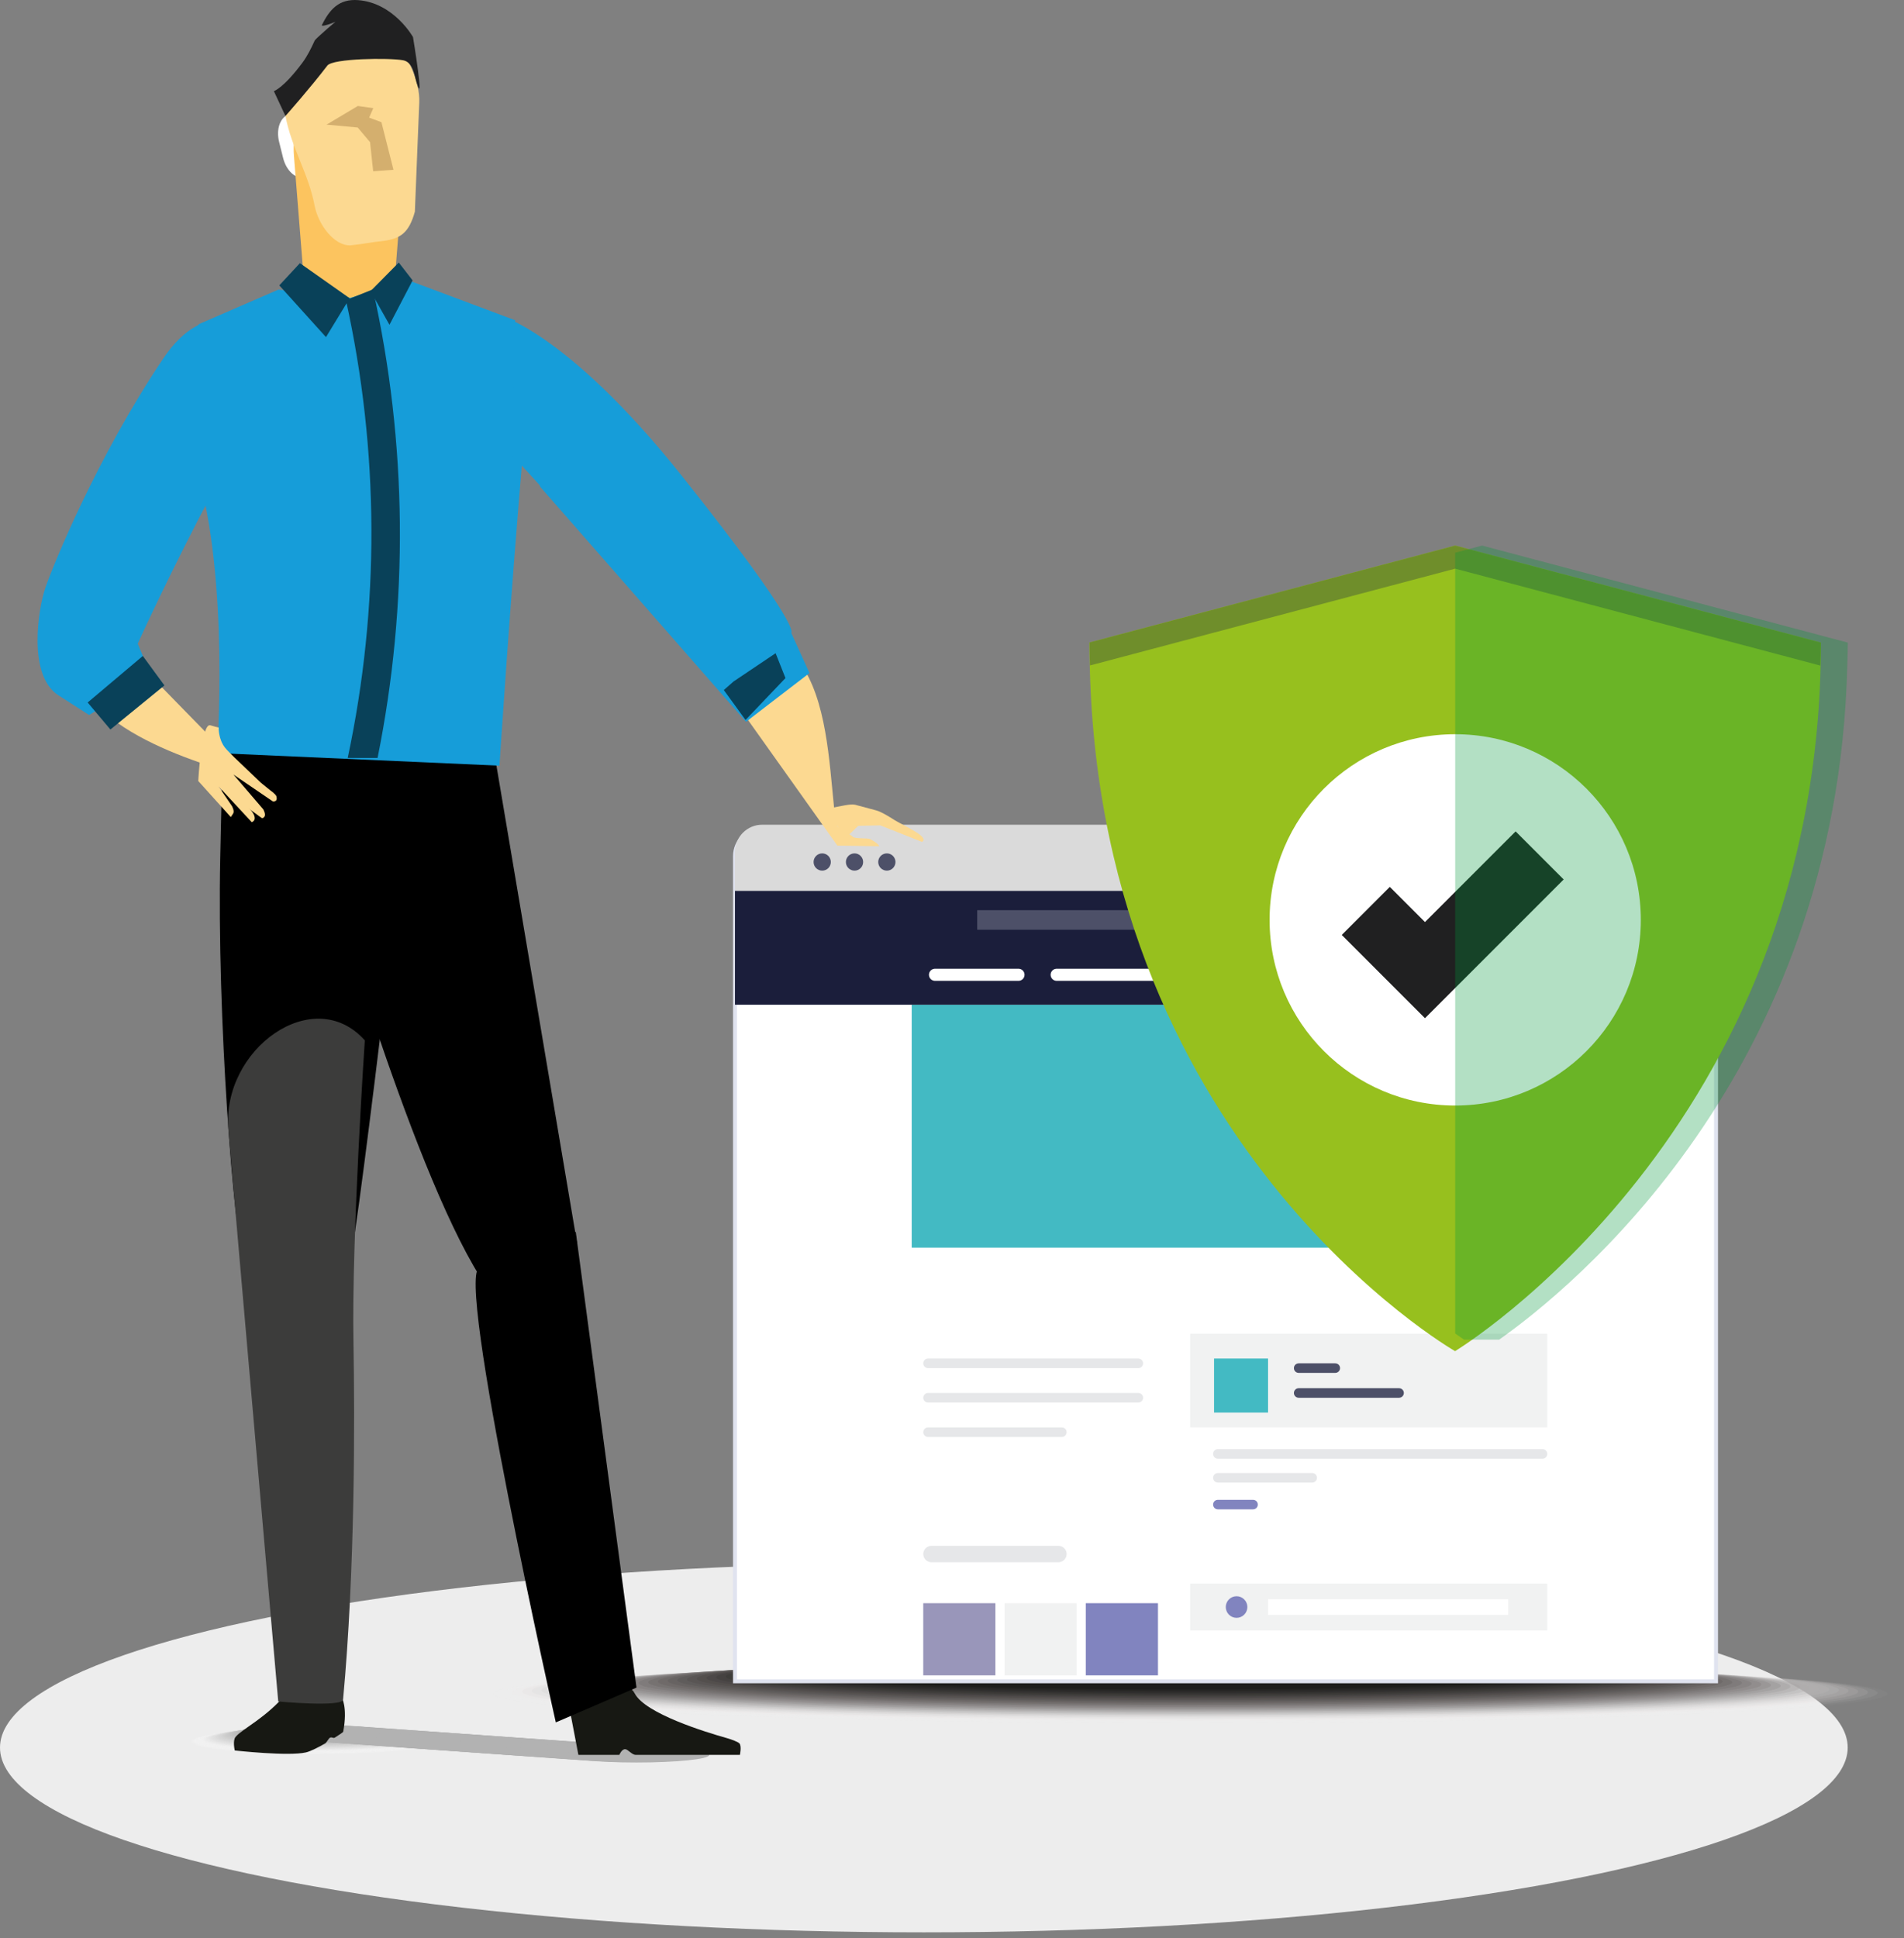 <?xml version="1.0" encoding="utf-8"?>
<!-- Generator: Adobe Illustrator 16.0.0, SVG Export Plug-In . SVG Version: 6.00 Build 0)  -->
<!DOCTYPE svg PUBLIC "-//W3C//DTD SVG 1.1//EN" "http://www.w3.org/Graphics/SVG/1.1/DTD/svg11.dtd">
<svg version="1.1" xmlns="http://www.w3.org/2000/svg" xmlns:xlink="http://www.w3.org/1999/xlink" x="0px" y="0px"
	 width="484.877px" height="493.474px" viewBox="0 0 484.877 493.474" enable-background="new 0 0 484.877 493.474"
	 xml:space="preserve">
<rect x="0" y="0" width="484.877" height="493.474" fill="#808080" stroke="none"/>
<ellipse fill="#EDEDED" cx="235.27" cy="444.929" rx="235.27" ry="47.042"/>
<g>
	<path opacity="0" fill="#FFFFFF" d="M47.894,443.527c0,1.822,14.415,3.307,32.194,3.307c17.778,0,32.192-1.484,32.192-3.307
		c0-1.828-14.415-3.312-32.192-3.312C62.309,440.216,47.894,441.699,47.894,443.527z"/>
	<path opacity="0.032" fill="#FDFDFD" d="M48.336,443.448c0,1.797,14.217,3.261,31.753,3.261c17.534,0,31.75-1.464,31.75-3.261
		c0-1.804-14.216-3.267-31.75-3.267C62.553,440.182,48.336,441.645,48.336,443.448z"/>
	<path opacity="0.065" fill="#FAFAFA" d="M48.777,443.368c0,1.772,14.02,3.216,31.312,3.216c17.291,0,31.31-1.443,31.31-3.216
		c0-1.778-14.019-3.221-31.31-3.221C62.797,440.147,48.777,441.59,48.777,443.368z"/>
	<path opacity="0.097" fill="#F8F8F8" d="M49.219,443.288c0,1.747,13.822,3.17,30.87,3.17c17.046,0,30.868-1.423,30.868-3.17
		c0-1.753-13.821-3.175-30.868-3.175C63.041,440.113,49.219,441.535,49.219,443.288z"/>
	<path opacity="0.129" fill="#F6F6F6" d="M49.661,443.209c0,1.722,13.624,3.125,30.428,3.125c16.803,0,30.427-1.403,30.427-3.125
		c0-1.729-13.624-3.13-30.427-3.13C63.285,440.079,49.661,441.48,49.661,443.209z"/>
	<path opacity="0.161" fill="#F3F3F3" d="M50.104,443.129c0,1.698,13.426,3.08,29.986,3.08c16.559,0,29.985-1.382,29.985-3.08
		c0-1.703-13.426-3.084-29.985-3.084C63.529,440.045,50.104,441.426,50.104,443.129z"/>
	<path opacity="0.194" fill="#F1F1F1" d="M50.545,443.049c0,1.673,13.228,3.034,29.545,3.034c16.315,0,29.544-1.361,29.544-3.034
		c0-1.678-13.229-3.038-29.544-3.038C63.773,440.011,50.545,441.371,50.545,443.049z"/>
	<ellipse opacity="0.226" fill="#EEEEEE" cx="80.089" cy="442.969" rx="29.103" ry="2.989"/>
	<ellipse opacity="0.258" fill="#ECECEC" cx="80.09" cy="442.89" rx="28.661" ry="2.943"/>
	<path opacity="0.29" fill="#EAEAEA" d="M51.871,442.811c0,1.598,12.635,2.897,28.22,2.897c15.584,0,28.22-1.3,28.22-2.897
		c0-1.604-12.636-2.902-28.22-2.902C64.506,439.908,51.871,441.207,51.871,442.811z"/>
	<path opacity="0.323" fill="#E7E7E7" d="M52.312,442.73c0,1.572,12.438,2.852,27.779,2.852c15.341,0,27.778-1.279,27.778-2.852
		c0-1.578-12.437-2.857-27.778-2.857C64.75,439.873,52.312,441.152,52.312,442.73z"/>
	<ellipse opacity="0.355" fill="#E5E5E5" cx="80.091" cy="442.65" rx="27.337" ry="2.807"/>
	<ellipse opacity="0.387" fill="#E2E2E2" cx="80.091" cy="442.57" rx="26.896" ry="2.762"/>
	<ellipse opacity="0.419" fill="#E0E0E0" cx="80.092" cy="442.491" rx="26.454" ry="2.717"/>
	<ellipse opacity="0.452" fill="#DEDEDE" cx="80.092" cy="442.411" rx="26.012" ry="2.671"/>
	<ellipse opacity="0.484" fill="#DBDBDB" cx="80.092" cy="442.331" rx="25.571" ry="2.626"/>
	<path opacity="0.516" fill="#D9D9D9" d="M54.962,442.252c0,1.424,11.251,2.58,25.129,2.58c13.879,0,25.13-1.156,25.13-2.58
		c0-1.428-11.251-2.584-25.13-2.584C66.214,439.668,54.962,440.824,54.962,442.252z"/>
	<ellipse opacity="0.548" fill="#D6D6D6" cx="80.092" cy="442.172" rx="24.688" ry="2.535"/>
	<ellipse opacity="0.581" fill="#D4D4D3" cx="80.093" cy="442.092" rx="24.246" ry="2.49"/>
	<ellipse opacity="0.613" fill="#D1D1D1" cx="80.093" cy="442.013" rx="23.805" ry="2.444"/>
	<ellipse opacity="0.645" fill="#CFCFCE" cx="80.094" cy="441.933" rx="23.364" ry="2.398"/>
	<path opacity="0.677" fill="#CCCCCC" d="M57.171,441.854c0,1.299,10.263,2.354,22.922,2.354c12.66,0,22.922-1.055,22.922-2.354
		c0-1.303-10.262-2.356-22.922-2.356C67.434,439.497,57.171,440.551,57.171,441.854z"/>
	<path opacity="0.71" fill="#CAC9C9" d="M57.613,441.773c0,1.273,10.065,2.308,22.48,2.308c12.416,0,22.48-1.034,22.48-2.308
		c0-1.277-10.064-2.311-22.48-2.311C67.678,439.463,57.613,440.496,57.613,441.773z"/>
	<ellipse opacity="0.742" fill="#C7C7C7" cx="80.094" cy="441.693" rx="22.039" ry="2.263"/>
	<ellipse opacity="0.774" fill="#C4C4C4" cx="80.094" cy="441.613" rx="21.597" ry="2.218"/>
	<ellipse opacity="0.806" fill="#C2C2C2" cx="80.095" cy="441.534" rx="21.156" ry="2.172"/>
	<ellipse opacity="0.839" fill="#BFBFBF" cx="80.095" cy="441.454" rx="20.715" ry="2.126"/>
	<path opacity="0.871" fill="#BDBDBC" d="M59.822,441.375c0,1.148,9.076,2.081,20.272,2.081c11.198,0,20.273-0.933,20.273-2.081
		c0-1.152-9.076-2.084-20.273-2.084C68.898,439.291,59.822,440.223,59.822,441.375z"/>
	<path opacity="0.903" fill="#BABABA" d="M60.264,441.295c0,1.124,8.879,2.035,19.831,2.035c10.954,0,19.832-0.911,19.832-2.035
		c0-1.127-8.878-2.038-19.832-2.038C69.143,439.257,60.264,440.168,60.264,441.295z"/>
	<ellipse opacity="0.935" fill="#B8B8B7" cx="80.096" cy="441.215" rx="19.39" ry="1.99"/>
	<path opacity="0.968" fill="#B5B5B5" d="M61.147,441.136c0,1.074,8.483,1.944,18.948,1.944c10.466,0,18.949-0.87,18.949-1.944
		c0-1.077-8.483-1.947-18.949-1.947C69.631,439.188,61.147,440.059,61.147,441.136z"/>
	<ellipse fill="#B2B2B2" cx="80.096" cy="441.056" rx="18.507" ry="1.899"/>
	<ellipse fill="#B2B2B2" cx="82.742" cy="441.242" rx="18.507" ry="1.899"/>
	<ellipse fill="#B2B2B2" cx="85.387" cy="441.428" rx="18.507" ry="1.9"/>
	<path fill="#B2B2B2" d="M69.524,441.615c0,1.049,8.286,1.898,18.506,1.898c10.223,0,18.508-0.85,18.508-1.898
		c0-1.053-8.285-1.902-18.508-1.902C77.811,439.713,69.524,440.562,69.524,441.615z"/>
	<path fill="#B2B2B2" d="M72.17,441.802c0,1.049,8.286,1.899,18.506,1.899c10.223,0,18.508-0.851,18.508-1.899
		c0-1.053-8.285-1.902-18.508-1.902C80.456,439.899,72.17,440.749,72.17,441.802z"/>
	<path fill="#B2B2B2" d="M74.815,441.988c0,1.049,8.286,1.899,18.506,1.899c10.223,0,18.508-0.851,18.508-1.899
		c0-1.053-8.285-1.902-18.508-1.902C83.101,440.086,74.815,440.936,74.815,441.988z"/>
	<ellipse fill="#B2B2B2" cx="95.967" cy="442.174" rx="18.507" ry="1.899"/>
	<ellipse fill="#B2B2B2" cx="98.612" cy="442.36" rx="18.507" ry="1.899"/>
	<path fill="#B2B2B2" d="M82.75,442.547c0,1.049,8.286,1.9,18.506,1.9c10.223,0,18.508-0.852,18.508-1.9
		c0-1.053-8.286-1.902-18.508-1.902C91.036,440.645,82.75,441.494,82.75,442.547z"/>
	<ellipse fill="#B2B2B2" cx="103.903" cy="442.733" rx="18.507" ry="1.899"/>
	<path fill="#B2B2B2" d="M88.04,442.92c0,1.049,8.287,1.899,18.507,1.899c10.223,0,18.508-0.851,18.508-1.899
		c0-1.053-8.285-1.902-18.508-1.902C96.327,441.018,88.04,441.867,88.04,442.92z"/>
	<path fill="#B2B2B2" d="M90.685,443.105c0,1.049,8.287,1.9,18.507,1.9c10.223,0,18.508-0.852,18.508-1.9
		c0-1.053-8.285-1.901-18.508-1.901C98.972,441.204,90.685,442.053,90.685,443.105z"/>
	<path fill="#B2B2B2" d="M93.331,443.293c0,1.049,8.287,1.899,18.506,1.899c10.223,0,18.508-0.851,18.508-1.899
		c0-1.053-8.285-1.902-18.508-1.902C101.617,441.391,93.331,442.24,93.331,443.293z"/>
	<ellipse fill="#B2B2B2" cx="114.483" cy="443.479" rx="18.507" ry="1.9"/>
	<path fill="#B2B2B2" d="M98.621,443.665c0,1.048,8.286,1.9,18.506,1.9c10.223,0,18.508-0.853,18.508-1.9
		c0-1.053-8.285-1.902-18.508-1.902C106.907,441.763,98.621,442.612,98.621,443.665z"/>
	<path fill="#B2B2B2" d="M101.266,443.852c0,1.048,8.287,1.899,18.506,1.899c10.223,0,18.507-0.852,18.507-1.899
		c0-1.053-8.284-1.902-18.507-1.902C109.552,441.949,101.266,442.799,101.266,443.852z"/>
	<path fill="#B2B2B2" d="M103.911,444.038c0,1.048,8.287,1.899,18.506,1.899c10.223,0,18.507-0.852,18.507-1.899
		c0-1.053-8.285-1.902-18.507-1.902C112.198,442.136,103.911,442.985,103.911,444.038z"/>
	<path fill="#B2B2B2" d="M106.556,444.225c0,1.048,8.287,1.899,18.506,1.899c10.223,0,18.508-0.852,18.508-1.899
		c0-1.053-8.285-1.902-18.508-1.902C114.843,442.322,106.556,443.172,106.556,444.225z"/>
	<path fill="#B2B2B2" d="M109.201,444.41c0,1.049,8.287,1.9,18.506,1.9c10.224,0,18.508-0.852,18.508-1.9
		c0-1.053-8.284-1.902-18.508-1.902C117.488,442.508,109.201,443.357,109.201,444.41z"/>
	<path fill="#B2B2B2" d="M111.846,444.598c0,1.048,8.288,1.899,18.506,1.899c10.224,0,18.508-0.852,18.508-1.899
		c0-1.054-8.284-1.902-18.508-1.902C120.134,442.695,111.846,443.544,111.846,444.598z"/>
	<path fill="#B2B2B2" d="M114.491,444.784c0,1.048,8.287,1.899,18.506,1.899c10.224,0,18.508-0.852,18.508-1.899
		c0-1.054-8.284-1.903-18.508-1.903C122.778,442.881,114.491,443.73,114.491,444.784z"/>
	<path fill="#B2B2B2" d="M117.137,444.97c0,1.048,8.287,1.9,18.506,1.9c10.224,0,18.508-0.853,18.508-1.9
		c0-1.053-8.284-1.902-18.508-1.902C125.424,443.067,117.137,443.917,117.137,444.97z"/>
	<path fill="#B2B2B2" d="M119.781,445.156c0,1.048,8.287,1.9,18.507,1.9c10.223,0,18.507-0.853,18.507-1.9
		c0-1.053-8.284-1.902-18.507-1.902C128.068,443.254,119.781,444.104,119.781,445.156z"/>
	<path fill="#B2B2B2" d="M122.427,445.343c0,1.048,8.287,1.9,18.506,1.9c10.224,0,18.508-0.853,18.508-1.9
		c0-1.054-8.285-1.903-18.508-1.903C130.714,443.439,122.427,444.289,122.427,445.343z"/>
	<path fill="#B2B2B2" d="M125.072,445.529c0,1.048,8.288,1.9,18.506,1.9c10.224,0,18.508-0.853,18.508-1.9
		c0-1.054-8.284-1.903-18.508-1.903C133.359,443.626,125.072,444.476,125.072,445.529z"/>
	<path fill="#B2B2B2" d="M127.717,445.715c0,1.049,8.288,1.9,18.506,1.9c10.223,0,18.508-0.852,18.508-1.9
		c0-1.053-8.285-1.902-18.508-1.902C136.004,443.812,127.717,444.662,127.717,445.715z"/>
	<path fill="#B2B2B2" d="M130.362,445.902c0,1.047,8.288,1.899,18.506,1.899c10.224,0,18.508-0.853,18.508-1.899
		c0-1.054-8.284-1.903-18.508-1.903C138.65,443.999,130.362,444.849,130.362,445.902z"/>
	<path fill="#B2B2B2" d="M133.007,446.089c0,1.047,8.288,1.899,18.507,1.899c10.223,0,18.508-0.853,18.508-1.899
		c0-1.054-8.285-1.903-18.508-1.903C141.295,444.186,133.007,445.035,133.007,446.089z"/>
	<ellipse fill="#B2B2B2" cx="154.159" cy="446.274" rx="18.507" ry="1.901"/>
	<path fill="#B2B2B2" d="M138.297,446.461c0,1.048,8.288,1.9,18.506,1.9c10.224,0,18.508-0.853,18.508-1.9
		c0-1.054-8.285-1.903-18.508-1.903C146.585,444.558,138.297,445.407,138.297,446.461z"/>
	<path fill="#B2B2B2" d="M140.942,446.647c0,1.047,8.288,1.9,18.506,1.9c10.224,0,18.508-0.854,18.508-1.9
		c0-1.054-8.284-1.903-18.508-1.903C149.23,444.744,140.942,445.594,140.942,446.647z"/>
	<path fill="#B2B2B2" d="M143.587,446.834c0,1.047,8.288,1.9,18.506,1.9c10.224,0,18.508-0.854,18.508-1.9
		c0-1.054-8.284-1.903-18.508-1.903C151.875,444.931,143.587,445.78,143.587,446.834z"/>
</g>
<g>
	<path opacity="0" fill="#FFFFFF" d="M123.074,431.387c0,4.167,80.6,7.555,180.012,7.555c99.417,0,180.006-3.388,180.006-7.555
		c0-4.179-80.589-7.563-180.006-7.563C203.674,423.823,123.074,427.208,123.074,431.387z"/>
	<path opacity="0.032" fill="#F6F5F5" d="M125.544,431.205c0,4.109,79.495,7.451,177.543,7.451
		c98.053,0,177.537-3.342,177.537-7.451c0-4.122-79.484-7.46-177.537-7.46C205.039,423.745,125.544,427.083,125.544,431.205z"/>
	<path opacity="0.065" fill="#ECEBEB" d="M128.015,431.022c0,4.053,78.389,7.348,175.074,7.348
		c96.69,0,175.068-3.295,175.068-7.348c0-4.064-78.378-7.356-175.068-7.356C206.403,423.666,128.015,426.958,128.015,431.022z"/>
	<path opacity="0.097" fill="#E2E0E1" d="M130.484,430.84c0,3.996,77.284,7.244,172.605,7.244
		c95.327,0,172.601-3.248,172.601-7.244c0-4.007-77.273-7.252-172.601-7.252C207.768,423.588,130.484,426.833,130.484,430.84z"/>
	<path opacity="0.129" fill="#D9D7D7" d="M132.955,430.658c0,3.938,76.178,7.14,170.137,7.14c93.964,0,170.132-3.201,170.132-7.14
		c0-3.949-76.168-7.147-170.132-7.147C209.133,423.511,132.955,426.709,132.955,430.658z"/>
	<path opacity="0.161" fill="#D0CDCE" d="M135.425,430.477c0,3.881,75.073,7.036,167.667,7.036
		c92.601,0,167.664-3.155,167.664-7.036c0-3.893-75.063-7.045-167.664-7.045C210.498,423.432,135.425,426.584,135.425,430.477z"/>
	<path opacity="0.194" fill="#C7C4C4" d="M137.896,430.294c0,3.824,73.967,6.933,165.198,6.933
		c91.237,0,165.196-3.108,165.196-6.933c0-3.835-73.959-6.94-165.196-6.94C211.863,423.354,137.896,426.459,137.896,430.294z"/>
	<path opacity="0.226" fill="#BEBBBB" d="M140.365,430.111c0,3.768,72.862,6.829,162.729,6.829
		c89.874,0,162.728-3.062,162.728-6.829c0-3.777-72.854-6.837-162.728-6.837C213.228,423.274,140.365,426.334,140.365,430.111z"/>
	<path opacity="0.258" fill="#B5B2B3" d="M142.836,429.93c0,3.71,71.756,6.726,160.262,6.726c88.51,0,160.258-3.016,160.258-6.726
		c0-3.721-71.748-6.732-160.258-6.732C214.592,423.197,142.836,426.209,142.836,429.93z"/>
	<path opacity="0.29" fill="#ADAAAA" d="M145.306,429.748c0,3.653,70.652,6.621,157.793,6.621c87.147,0,157.79-2.968,157.79-6.621
		c0-3.663-70.643-6.629-157.79-6.629C215.958,423.119,145.306,426.085,145.306,429.748z"/>
	<path opacity="0.323" fill="#A5A1A1" d="M147.775,429.564c0,3.598,69.547,6.52,155.324,6.52c85.784,0,155.322-2.922,155.322-6.52
		c0-3.604-69.538-6.524-155.322-6.524C217.322,423.04,147.775,425.96,147.775,429.564z"/>
	<path opacity="0.355" fill="#9D9999" d="M150.246,429.383c0,3.539,68.44,6.414,152.855,6.414c84.42,0,152.853-2.875,152.853-6.414
		c0-3.548-68.433-6.421-152.853-6.421C218.687,422.962,150.246,425.835,150.246,429.383z"/>
	<path opacity="0.387" fill="#959191" d="M152.716,429.2c0,3.483,67.336,6.312,150.387,6.312c83.058,0,150.385-2.828,150.385-6.312
		c0-3.49-67.327-6.316-150.385-6.316C220.052,422.884,152.716,425.71,152.716,429.2z"/>
	<path opacity="0.419" fill="#8D8989" d="M155.187,429.019c0,3.426,66.23,6.208,147.918,6.208
		c81.694,0,147.916-2.782,147.916-6.208c0-3.433-66.222-6.213-147.916-6.213C221.417,422.806,155.187,425.586,155.187,429.019z"/>
	<path opacity="0.452" fill="#868281" d="M157.656,428.836c0,3.369,65.125,6.104,145.449,6.104
		c80.33,0,145.447-2.735,145.447-6.104c0-3.375-65.117-6.108-145.447-6.108C222.781,422.728,157.656,425.461,157.656,428.836z"/>
	<path opacity="0.484" fill="#7E7A7A" d="M160.127,428.654c0,3.312,64.019,6,142.979,6c78.968,0,142.979-2.688,142.979-6
		c0-3.318-64.012-6.006-142.979-6.006C224.146,422.648,160.127,425.336,160.127,428.654z"/>
	<path opacity="0.516" fill="#777373" d="M162.597,428.472c0,3.255,62.915,5.897,140.511,5.897
		c77.604,0,140.512-2.643,140.512-5.897c0-3.261-62.907-5.901-140.512-5.901C225.511,422.57,162.597,425.211,162.597,428.472z"/>
	<path opacity="0.548" fill="#706C6B" d="M165.067,428.289c0,3.198,61.809,5.794,138.042,5.794
		c76.241,0,138.043-2.596,138.043-5.794c0-3.203-61.802-5.797-138.043-5.797C226.876,422.492,165.067,425.086,165.067,428.289z"/>
	<path opacity="0.581" fill="#696564" d="M167.537,428.107c0,3.141,60.704,5.689,135.574,5.689
		c74.877,0,135.573-2.549,135.573-5.689c0-3.146-60.696-5.693-135.573-5.693C228.241,422.414,167.537,424.961,167.537,428.107z"/>
	<path opacity="0.613" fill="#625F5E" d="M170.008,427.926c0,3.083,59.598,5.586,133.104,5.586
		c73.514,0,133.105-2.503,133.105-5.586c0-3.09-59.592-5.59-133.105-5.59C229.605,422.336,170.008,424.836,170.008,427.926z"/>
	<path opacity="0.645" fill="#5C5957" d="M172.478,427.743c0,3.026,58.493,5.482,130.636,5.482
		c72.151,0,130.638-2.456,130.638-5.482c0-3.031-58.486-5.485-130.638-5.485C230.971,422.258,172.478,424.712,172.478,427.743z"/>
	<path opacity="0.677" fill="#565251" d="M174.948,427.561c0,2.97,57.387,5.379,128.167,5.379
		c70.787,0,128.169-2.409,128.169-5.379c0-2.974-57.382-5.381-128.169-5.381C232.335,422.18,174.948,424.587,174.948,427.561z"/>
	<path opacity="0.71" fill="#504D4B" d="M177.418,427.379c0,2.913,56.282,5.275,125.698,5.275c69.425,0,125.7-2.362,125.7-5.275
		c0-2.917-56.275-5.278-125.7-5.278C233.7,422.101,177.418,424.462,177.418,427.379z"/>
	<path opacity="0.742" fill="#4A4746" d="M179.888,427.196c0,2.856,55.177,5.172,123.23,5.172
		c68.061,0,123.231-2.315,123.231-5.172c0-2.858-55.171-5.174-123.231-5.174C235.064,422.022,179.888,424.338,179.888,427.196z"/>
	<path opacity="0.774" fill="#434140" d="M182.358,427.015c0,2.799,54.071,5.068,120.761,5.068
		c66.697,0,120.764-2.27,120.764-5.068c0-2.802-54.066-5.07-120.764-5.07C236.43,421.944,182.358,424.213,182.358,427.015z"/>
	<path opacity="0.806" fill="#3D3C3A" d="M184.828,426.832c0,2.742,52.966,4.965,118.292,4.965
		c65.335,0,118.295-2.223,118.295-4.965c0-2.744-52.96-4.966-118.295-4.966C237.794,421.866,184.828,424.088,184.828,426.832z"/>
	<path opacity="0.839" fill="#383635" d="M187.299,426.65c0,2.685,51.86,4.86,115.823,4.86c63.971,0,115.826-2.176,115.826-4.86
		c0-2.688-51.855-4.862-115.826-4.862C239.159,421.788,187.299,423.963,187.299,426.65z"/>
	<path opacity="0.871" fill="#323130" d="M189.769,426.468c0,2.628,50.755,4.757,113.354,4.757
		c62.607,0,113.358-2.129,113.358-4.757c0-2.63-50.751-4.758-113.358-4.758C240.524,421.71,189.769,423.838,189.769,426.468z"/>
	<path opacity="0.903" fill="#2D2C2B" d="M192.239,426.286c0,2.57,49.65,4.653,110.886,4.653c61.244,0,110.89-2.083,110.89-4.653
		c0-2.573-49.646-4.654-110.89-4.654C241.889,421.632,192.239,423.713,192.239,426.286z"/>
	<path opacity="0.935" fill="#282726" d="M194.709,426.104c0,2.514,48.545,4.55,108.417,4.55c59.881,0,108.421-2.036,108.421-4.55
		c0-2.516-48.54-4.551-108.421-4.551C243.254,421.553,194.709,423.588,194.709,426.104z"/>
	<path opacity="0.968" fill="#232321" d="M197.18,425.922c0,2.456,47.439,4.446,105.947,4.446c58.518,0,105.953-1.99,105.953-4.446
		c0-2.458-47.436-4.447-105.953-4.447C244.619,421.475,197.18,423.464,197.18,425.922z"/>
	<path fill="#1E1E1C" d="M199.649,425.739c0,2.399,46.334,4.343,103.479,4.343c57.154,0,103.484-1.943,103.484-4.343
		c0-2.4-46.33-4.343-103.484-4.343C245.983,421.396,199.649,423.339,199.649,425.739z"/>
</g>
<g>
	<g>
		<path fill="#FFFFFF" stroke="#E0E3EF" stroke-miterlimit="10" d="M437.011,428.052H187.173V217.979c0-3.831,3.098-6.93,6.927-6.93
			h235.984c3.825,0,6.927,3.099,6.927,6.93V428.052z"/>
	</g>
	<g>
		<path fill="#DADADA" d="M437.011,226.811H187.173v-9.913c0-3.827,3.098-6.928,6.927-6.928h235.984
			c3.825,0,6.927,3.101,6.927,6.928V226.811z"/>
	</g>
	<g>
		<path fill="#4D5068" d="M211.581,219.467c0,1.219-0.979,2.196-2.193,2.196c-1.216,0-2.198-0.978-2.198-2.196
			c0-1.212,0.981-2.196,2.198-2.196C210.602,217.271,211.581,218.255,211.581,219.467z"/>
	</g>
	<g>
		<path fill="#4D5068" d="M219.81,219.467c0,1.219-0.984,2.196-2.194,2.196c-1.211,0-2.198-0.978-2.198-2.196
			c0-1.212,0.987-2.196,2.198-2.196C218.826,217.271,219.81,218.255,219.81,219.467z"/>
	</g>
	<g>
		<path fill="#4D5068" d="M228.043,219.467c0,1.219-0.984,2.196-2.194,2.196c-1.216,0-2.198-0.978-2.198-2.196
			c0-1.212,0.981-2.196,2.198-2.196C227.059,217.271,228.043,218.255,228.043,219.467z"/>
	</g>
	<g>
		<rect x="303.083" y="339.554" fill="#F1F2F2" width="90.95" height="23.862"/>
	</g>
	<g>
		<rect x="303.083" y="403.188" fill="#F1F2F2" width="90.95" height="11.925"/>
	</g>
	<g>
		<rect x="322.928" y="407.159" fill="#FFFFFF" width="61.16" height="3.978"/>
	</g>
	<g>
		<rect x="232.175" y="255.802" fill="#43BAC3" width="161.858" height="61.843"/>
	</g>
	<g>
		<rect x="187.173" y="226.811" fill="#1B1E3B" width="249.838" height="28.991"/>
	</g>
	<g>
		<path fill="#FFFFFF" d="M259.369,249.723h-21.256c-0.85,0-1.545-0.691-1.545-1.547l0,0c0-0.85,0.695-1.54,1.545-1.54h21.256
			c0.851,0,1.544,0.689,1.544,1.54l0,0C260.913,249.031,260.22,249.723,259.369,249.723z"/>
	</g>
	<g>
		<path fill="#FFFFFF" d="M294.9,249.723H269.1c-0.855,0-1.546-0.691-1.546-1.547l0,0c0-0.85,0.69-1.54,1.546-1.54H294.9
			c0.851,0,1.541,0.689,1.541,1.54l0,0C296.441,249.031,295.751,249.723,294.9,249.723z"/>
	</g>
	<g>
		<path fill="#FFFFFF" d="M330.427,249.723h-25.803c-0.851,0-1.541-0.691-1.541-1.547l0,0c0-0.85,0.69-1.54,1.541-1.54h25.803
			c0.851,0,1.541,0.689,1.541,1.54l0,0C331.968,249.031,331.277,249.723,330.427,249.723z"/>
	</g>
	<g>
		<path fill="#FFFFFF" d="M365.956,249.723h-25.804c-0.854,0-1.544-0.691-1.544-1.547l0,0c0-0.85,0.689-1.54,1.544-1.54h25.804
			c0.85,0,1.541,0.689,1.541,1.54l0,0C367.497,249.031,366.806,249.723,365.956,249.723z"/>
	</g>
	<g>
		<path fill="#FFFFFF" d="M392.492,249.723h-16.81c-0.854,0-1.546-0.691-1.546-1.547l0,0c0-0.85,0.692-1.54,1.546-1.54h16.81
			c0.853,0,1.541,0.689,1.541,1.54l0,0C394.033,249.031,393.345,249.723,392.492,249.723z"/>
	</g>
	<g>
		<rect x="309.176" y="345.884" fill="#43BAC3" width="13.752" height="13.756"/>
	</g>
	<g>
		<g>
			<rect x="235.116" y="408.165" fill="#9996BA" width="18.379" height="18.378"/>
		</g>
		<g>
			<rect x="255.814" y="408.165" fill="#F1F2F2" width="18.375" height="18.378"/>
		</g>
		<g>
			<rect x="276.509" y="408.165" fill="#8184BF" width="18.383" height="18.378"/>
		</g>
	</g>
	<g>
		<path fill="#E6E7E9" d="M289.887,348.319h-53.553c-0.671,0-1.218-0.545-1.218-1.218l0,0c0-0.67,0.547-1.218,1.218-1.218h53.553
			c0.674,0,1.218,0.548,1.218,1.218l0,0C291.104,347.774,290.561,348.319,289.887,348.319z"/>
	</g>
	<g>
		<path fill="#4D5068" d="M340.04,349.537h-9.31c-0.673,0-1.218-0.545-1.218-1.218l0,0c0-0.671,0.545-1.218,1.218-1.218h9.31
			c0.674,0,1.219,0.547,1.219,1.218l0,0C341.259,348.992,340.714,349.537,340.04,349.537z"/>
	</g>
	<g>
		<path fill="#4D5068" d="M356.29,355.869h-25.56c-0.673,0-1.218-0.545-1.218-1.221l0,0c0-0.672,0.545-1.213,1.218-1.213h25.56
			c0.669,0,1.216,0.541,1.216,1.213l0,0C357.506,355.324,356.959,355.869,356.29,355.869z"/>
	</g>
	<g>
		<path fill="#E6E7E9" d="M392.819,371.379h-82.673c-0.672,0-1.216-0.549-1.216-1.22l0,0c0-0.673,0.544-1.219,1.216-1.219h82.673
			c0.672,0,1.214,0.546,1.214,1.219l0,0C394.033,370.83,393.491,371.379,392.819,371.379z"/>
	</g>
	<g>
		<path fill="#E6E7E9" d="M334.17,377.461h-24.023c-0.672,0-1.216-0.546-1.216-1.218l0,0c0-0.671,0.544-1.216,1.216-1.216h24.023
			c0.671,0,1.214,0.545,1.214,1.216l0,0C335.384,376.915,334.841,377.461,334.17,377.461z"/>
	</g>
	<g>
		<path fill="#8184BF" d="M319.105,384.277h-8.959c-0.672,0-1.216-0.54-1.216-1.218l0,0c0-0.672,0.544-1.212,1.216-1.212h8.959
			c0.672,0,1.214,0.54,1.214,1.212l0,0C320.319,383.737,319.777,384.277,319.105,384.277z"/>
	</g>
	<g>
		<path fill="#E6E7E9" d="M289.887,357.084h-53.553c-0.671,0-1.218-0.541-1.218-1.215l0,0c0-0.673,0.547-1.221,1.218-1.221h53.553
			c0.674,0,1.218,0.548,1.218,1.221l0,0C291.104,356.543,290.561,357.084,289.887,357.084z"/>
	</g>
	<g>
		<path fill="#E6E7E9" d="M270.411,365.85h-34.077c-0.671,0-1.218-0.545-1.218-1.22l0,0c0-0.669,0.547-1.214,1.218-1.214h34.077
			c0.671,0,1.218,0.545,1.218,1.214l0,0C271.629,365.305,271.082,365.85,270.411,365.85z"/>
	</g>
	<g>
		<path fill="#E6E7E9" d="M269.542,397.743h-32.334c-1.151,0-2.092-0.935-2.092-2.093l0,0c0-1.153,0.94-2.087,2.092-2.087h32.334
			c1.15,0,2.087,0.934,2.087,2.087l0,0C271.629,396.809,270.692,397.743,269.542,397.743z"/>
	</g>
	<g>
		<path fill="#8184BF" d="M317.658,409.146c0,1.523-1.235,2.751-2.752,2.751c-1.52,0-2.749-1.228-2.749-2.751
			c0-1.518,1.229-2.749,2.749-2.749C316.423,406.397,317.658,407.629,317.658,409.146z"/>
	</g>
	<g>
		<rect x="409.972" y="215.223" fill="#4D5068" width="7.376" height="2.048"/>
	</g>
	<g>
		<rect x="409.977" y="218.443" fill="#4D5068" width="7.373" height="2.052"/>
	</g>
	<g>
		<rect x="409.979" y="221.664" fill="#4D5068" width="7.373" height="2.053"/>
	</g>
	<g>
		<rect x="248.859" y="231.728" fill="#4D5068" width="142.215" height="4.985"/>
	</g>
</g>
<g>
	<path d="M81.325,215.658c0,0,22.775,80.675,41.024,109.557c18.25,28.888,24.612-8.687,24.612-8.687l-22.657-134.162l-53.012-0.334
		C71.292,182.032,72.633,184.781,81.325,215.658z"/>
	<path d="M106.491,182.354c0,0-15.261,132.351-17.442,138.999c-7.387,22.495-24.273,7.969-26.884,0.472
		c-2.604-7.497-6.949-62.985-6.079-103.479c0.864-40.493,0.864-37.837,0.864-37.837L106.491,182.354z"/>
	<path fill="#171813" d="M59.992,442.212c-0.784,0.949-0.212,3.456-0.212,3.456s13.727,1.529,18.141,0.49
		c1.149-0.27,3.09-1.258,4.915-2.305c0.307-0.175,0.85-1.23,1.15-1.408c0.552-0.329,0.84,0.225,1.312-0.073
		c1.223-0.772,2.078-1.372,2.095-1.45c1.206-6.295-0.396-8.83-0.396-8.83s-11.691-3.889-13.874-1.177
		C67.968,437.289,61.711,440.127,59.992,442.212z"/>
	<path fill="#171813" d="M145.339,436.563l1.955,10.222h10.429c0,0,0.582-1.445,1.46-1.445c0.746,0,1.707,1.445,2.715,1.445
		c2.2,0,4.626,0,5.604,0c1.957,0,20.928,0,20.928,0s0.472-2.147-0.104-2.891c-0.297-0.38-2.043-1.044-3.204-1.369
		c-5.386-1.512-20.805-6.238-23.486-11.387C158.376,424.875,145.339,436.563,145.339,436.563z"/>
	<path fill="#FFFFFF" d="M80.18,38.226c0.818,3.28-0.33,6.388-2.56,6.944l0,0c-2.229,0.556-4.703-1.655-5.517-4.936l-1.027-4.127
		c-0.817-3.281,0.326-6.391,2.559-6.947l0,0c2.231-0.555,4.702,1.656,5.518,4.938L80.18,38.226z"/>
	<path fill="#FCC45F" d="M100.711,68.927c-0.493,5.908-3.669,11.025-7.008,11.267c-3.168,0-6.335,0-9.504,0
		c-3.34-0.242-6.512-5.359-7.007-11.267c-0.779-9.733-1.554-19.478-2.335-29.215c-0.521-5.84,1.762-17.566,6.818-21.03
		c4.626-3.08,9.928-3.08,14.552,0c5.054,3.462,7.338,15.19,6.82,21.03C102.27,49.449,101.489,59.193,100.711,68.927z"/>
	<path fill="#FCD991" d="M29.716,163.202l33.896,34.703c0,0-40.871-9.38-42.688-26.295
		C19.105,154.687,29.716,163.202,29.716,163.202z"/>
	<path fill="#169DD9" d="M131.255,81.563l-27.165-10.169l-14.835,4.431L70.917,73.73l-20.207,8.759c0,0-9.124,8.767-0.65,36.938
		c8.476,28.171,5.216,72.307,5.216,72.307l71.922,3.205c0,0,2.632-41.06,6.129-81.6C136.071,81.548,128.064,88.524,131.255,81.563z"
		/>
	<path fill="#169DD9" d="M63.751,83.745c0,0-11.206-8.777-22.164,7.511c-16.811,24.997-28.027,52.584-29.98,58.22
		c-1.953,5.633-4.565,22.538,3.259,27.544c7.82,5.012,7.82,5.012,7.82,5.012l16.297-10.018l-2.608-5.009l-1.306-3.13
		c0,0,9.129-20.035,18.904-38.191C63.751,107.534,63.751,83.745,63.751,83.745z"/>
	<path fill="#FCD991" d="M105.652,53.894c-1.523,5.508-3.788,6.821-7.812,7.425c-3.825,0.379-4.762,0.761-8.588,1.141
		c-4.052,0.197-8.19-5.178-9.131-10.086c-1.507-8.1-5.917-14.749-7.426-22.846c-0.975-4.85,1.103-9.197,7.012-12.716
		c5.408-3.146,11.823-9.576,17.588-7.539c6.314,2.304,9.762,11.893,9.472,16.872C106.396,34.428,106.023,45.608,105.652,53.894z"/>
	<polygon fill="#094159" points="89.049,75.933 83.015,85.827 71.126,72.658 76.374,67.002 	"/>
	<polygon fill="#094159" points="101.554,66.839 94.357,74.124 99.184,82.69 105.078,71.394 	"/>
	<path fill="#3C3C3B" d="M92.905,264.885c0,0-3.38,50.194-2.894,76.74c0.362,20.015,0.402,58.382-2.642,91.083
		c-0.185,1.999-16.513,0.486-16.513,0.486S59.896,308.068,58.158,287.57C56.418,267.076,79.868,250.241,92.905,264.885z"/>
	<path d="M141.323,320.445c0,0-4.61,1.011-19.118,2.268c-6.613,0.571,19.34,115.805,19.34,115.805l20.549-8.862l-15.476-116.091
		L141.323,320.445z"/>
	<path fill="#202021" d="M69.744,23.206l2.95,6.323c0,0,6.261-7.058,10.677-12.84c1.396-1.829,15.691-1.991,19.243-1.354
		c2.58,0.463,2.88,3.776,3.472,5.698c2.123,6.876-0.907-11.583-0.907-11.583s-4.845-8.688-13.931-9.413
		c-5.023-0.401-7.359,2.518-9.266,6.306c-0.446,0.89,5.531-1.438,4.491-1.569c-0.263-0.032-6.142,5.129-6.32,5.524
		c-0.893,1.961-1.857,3.942-3.14,5.667C72.167,22.481,69.744,23.206,69.744,23.206z"/>
	<polygon fill="#D4AF6E" points="91.124,26.986 95.067,27.531 94.001,29.944 97.133,31.108 100.205,43.229 95.037,43.606 
		94.237,36.192 91.098,32.464 83.16,31.731 	"/>
	<polygon fill="#094159" points="22.326,178.854 36.374,167.005 41.871,174.51 28.116,185.732 	"/>
	<g>
		<path fill="#FCD991" d="M53.555,184.655c2.256,0.674,2.128,0.535,2.128,0.535s-0.12,3.017,1.669,5.227
			c0.888,1.104,4.184,4.185,4.184,4.185l4.843,4.631l2.415,1.964c0,0,1.45,1.009,1.595,1.546c0.409,1.55-0.913,1.287-0.913,1.287
			l-10.022-6.825l7.57,8.824c0,0,0.776,1.293,0.298,1.918c-0.449,0.585-0.786,0.24-0.786,0.24l-10.869-7.965l3.397,4.992
			c0,0,0.736,1.283,0.301,1.918c-0.475,0.695-0.585,0.9-0.585,0.9l-8.295-9.199C50.485,198.833,51.295,183.983,53.555,184.655z"/>
		<path fill="#FCD991" d="M58.387,199.102l4.968,6.521c0,0,1.271,1.333,1.477,2.323c0.239,1.133-0.727,1.372-0.727,1.372
			l-8.438-9.096L58.387,199.102z"/>
	</g>
	<path fill="#094159" d="M88.548,192.974h7.605c7.947-39.398,7.573-80.049-1.175-119.307c-2.294,0.919-4.583,1.839-6.879,2.756
		C96.6,114.801,96.736,154.555,88.548,192.974z"/>
	<g>
		<g>
			<path fill="#FCD991" d="M187.075,178.516l26.168,36.772l10.635,0.162c0,0,0.028-0.59-2.274-1.81
				c-0.657-0.349-3.949-0.015-4.479-0.632c-0.707-0.821-4.041-1.91-4.238-3.365c-1.44-10.504-1.563-26.428-6.932-37.156
				C197.31,155.224,186.403,178.079,187.075,178.516z"/>
			<path fill="#169DD9" d="M125.773,79.737c0,0,17.812,3.654,47.978,41.555c30.816,38.723,27.746,39.838,27.746,39.838l4.646,10.226
				l-16.162,12.412l-52.407-59.824L125.773,79.737z"/>
			<path fill="#169DD9" d="M122.969,107.69l37.144,40.674l14.913,13.483l-4.613-7.881c0,0-3.239-4.669-20.829-27.45
				c-9.908-12.841-14.757-17.271-21.331-23.145L122.969,107.69z"/>
			<polygon fill="#094159" points="197.519,166.307 186.795,173.515 184.329,175.687 189.862,183.298 200.028,172.637 			"/>
		</g>
		<path fill="#FCD991" d="M227.907,208.855c3.031,1.75,8.866,4.322,6.881,5.483l-10.617-4.198l-5.604,0.114l-3.253,3.133
			l-2.114-3.133c-1.398-0.35-2.412-0.751-1.75-3.033l-0.936-1.282c4.202-0.821,5.955-1.284,7.241-1.053l5.248,1.403
			C224.544,206.627,227.907,208.855,227.907,208.855z"/>
	</g>
</g>
<g id="XMLID_7619_">
	<path id="XMLID_7624_" fill="#97C01E" d="M370.552,343.998c0,0-93.173-53.322-93.095-180.424l93.125-24.67l93.134,24.707
		C463.716,287.748,370.552,343.998,370.552,343.998z"/>
	<path id="XMLID_7623_" fill="#6F8E2B" d="M370.582,144.782l92.993,24.676c0.051-1.947,0.141-3.862,0.141-5.847l-93.134-24.707
		l-93.125,24.67c0,1.985,0.089,3.899,0.132,5.847L370.582,144.782z"/>
	<path id="XMLID_7622_" fill="#FFFFFF" d="M417.854,234.2c0,26.105-21.162,47.267-47.272,47.267
		c-26.101,0-47.266-21.162-47.266-47.267c0-26.106,21.165-47.269,47.266-47.269C396.692,186.931,417.854,208.093,417.854,234.2z"/>
	<g id="XMLID_7620_">
		<polygon id="XMLID_7621_" fill="#202021" points="362.888,259.234 341.693,238.035 353.93,225.794 362.888,234.753 
			385.97,211.671 398.208,223.911 		"/>
	</g>
</g>
<path id="XMLID_7625_" opacity="0.3" fill="#00983A" d="M470.43,169.458c0.049-1.947,0.137-3.862,0.137-5.847l-93.128-24.707
	l-6.856,1.813V339.51c0.815,0.573,1.561,1.092,2.241,1.553h8.964C399.823,328.348,467.929,273.556,470.43,169.458L470.43,169.458z"
	/>
</svg>
